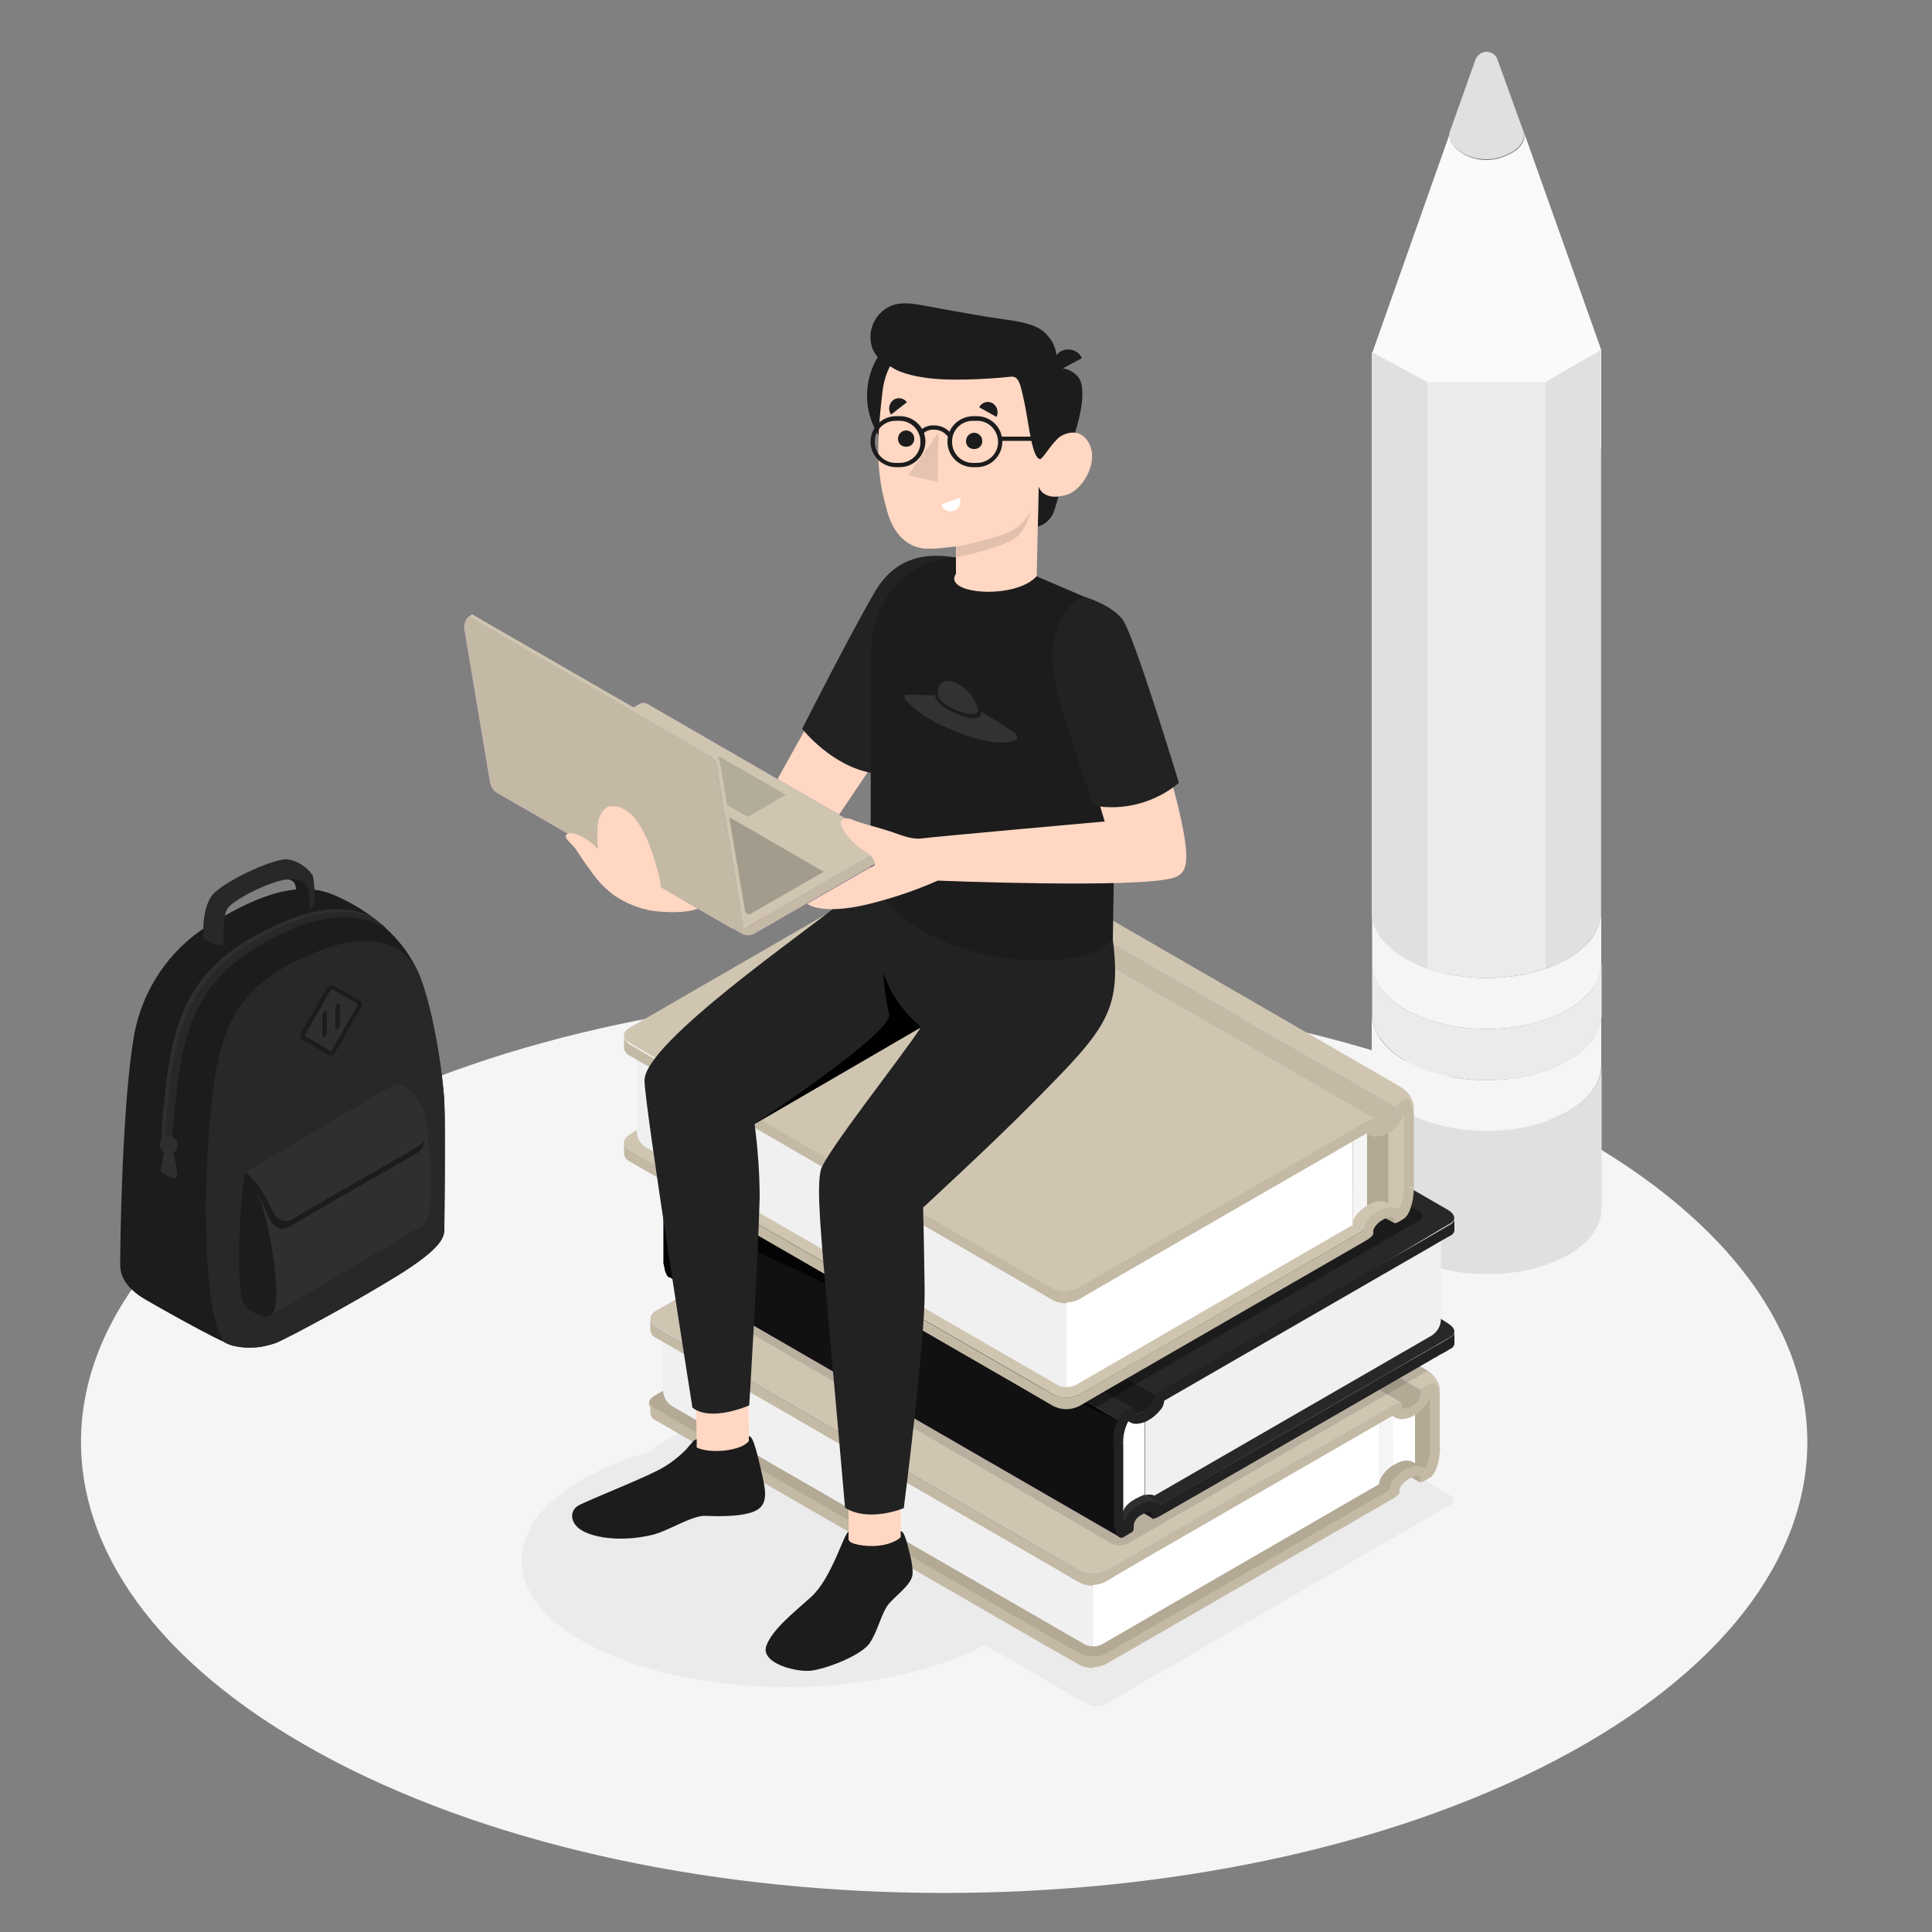 <svg xmlns="http://www.w3.org/2000/svg" xmlns:xlink="http://www.w3.org/1999/xlink" id="Calque_1" x="0px" y="0px" viewBox="0 0 500 500" style="enable-background:new 0 0 500 500;" xml:space="preserve"><rect x="0" y="0" width="500" height="500" fill="#808080" stroke="none"/><style type="text/css">	.st0{fill:#F5F5F5;}	.st1{fill:#EBEBEB;}	.st2{opacity:0.5;fill:#FFFFFF;enable-background:new    ;}	.st3{fill:#E0E0E0;}	.st4{fill:#1C1C1C;}	.st5{fill:#282828;}	.st6{fill:#2F2F2F;}	.st7{fill:#BA68C8;}	.st8{fill:#B3A995;enable-background:new    ;}	.st9{fill:#B3A995;}	.st10{fill:#C3B9A5;}	.st11{fill:#C3B9A5;enable-background:new    ;}	.st12{fill:#FFFFFF;}	.st13{fill:#F0F0F0;}	.st14{fill:#CFC5B1;enable-background:new    ;}	.st15{opacity:0.11;}	.st16{fill:#111111;enable-background:new    ;}	.st17{fill:#2F2F2F;enable-background:new    ;}	.st18{fill:#282828;enable-background:new    ;}	.st19{opacity:0.79;enable-background:new    ;}	.st20{fill:#222222;}	.st21{opacity:0.32;}	.st22{fill:#CFC5B1;}	.st23{fill:#FFD7C3;}	.st24{opacity:0.1;}	.st25{opacity:0.24;fill:#1C1C1C;}	.st26{opacity:0.15;fill:#1C1C1C;}	.st27{opacity:0.1;fill:#FFFFFF;}</style><g id="freepik--Floor--inject-1--inject-153">	<path class="st0" d="M86.4,455.7c87.2,45.6,228.6,45.6,315.9,0s87.2-119.4,0-165s-228.6-45.6-315.9,0S-0.8,410.1,86.4,455.7z"></path></g><g id="freepik--Shadows--inject-1--inject-153">	<path class="st1" d="M155.1,427c26.9,12.8,70.4,12.8,97.2,0c26.8-12.8,26.9-33.5,0-46.4s-70.4-12.8-97.2,0S128.2,414.2,155.1,427z"></path>	<path class="st1" d="M375.1,389.6l-89,51.4c-1.5,0.8-3.3,0.8-4.8,0l-111.2-64.3c-0.8-0.3-1.2-1.1-0.9-1.8c0.1-0.4,0.5-0.8,0.9-0.9  l89-51.4c1.5-0.8,3.3-0.8,4.8,0l111.3,64.3c0.8,0.3,1.2,1.1,0.9,1.9C375.9,389.2,375.6,389.5,375.1,389.6z"></path></g><g id="freepik--Pencil--inject-1--inject-153">	<path class="st0" d="M414.4,90.6v25.5c0,0-10.5,4.9-29.6,4.9s-29.6-4.9-29.6-4.9V91.2l20-56.6c-0.3,1.8,0.8,3.6,3.1,5  c3.5,2.2,7.8,2.4,11.5,0.7c0.5-0.2,1-0.4,1.5-0.7c2.5-1.4,3.6-3.4,3.1-5.3L414.4,90.6z"></path>	<path class="st2" d="M414.4,90.6v25.5c0,0-10.5,4.9-29.6,4.9s-29.6-4.9-29.6-4.9V91.2l20-56.6c-0.3,1.8,0.8,3.6,3.1,5  c3.5,2.2,7.8,2.4,11.5,0.7c0.5-0.2,1-0.4,1.5-0.7c2.5-1.4,3.6-3.4,3.1-5.3L414.4,90.6z"></path>	<path class="st0" d="M412.1,269c-1.7,2.3-3.9,4.1-6.4,5.5c-11.6,6.7-30.4,6.7-42,0c-2.5-1.4-4.7-3.2-6.4-5.5  c-1.3-1.8-2.1-3.9-2.3-6.1v13.2c0.2,4.2,3.1,8.4,8.7,11.6c11.6,6.7,30.4,6.7,42,0c5.8-3.3,8.7-7.7,8.7-12.1v-13.2  C414.3,264.8,413.5,267.1,412.1,269z"></path>	<path class="st1" d="M412.1,255.8c-1.7,2.3-3.9,4.1-6.4,5.5c-0.7,0.4-1.4,0.8-2.1,1.1c-10.9,5.2-26.8,5.2-37.7,0  c-0.7-0.3-1.4-0.7-2.1-1.1c-2.5-1.4-4.7-3.2-6.4-5.5c-1.3-1.8-2.1-3.9-2.3-6.1v13.2c0.1,2.2,0.9,4.4,2.3,6.1  c1.7,2.3,3.9,4.1,6.4,5.5c11.6,6.7,30.4,6.7,42,0c2.5-1.4,4.7-3.2,6.4-5.5c1.4-1.9,2.3-4.2,2.3-6.6v-13.2  C414.3,251.6,413.5,253.9,412.1,255.8z"></path>	<path class="st0" d="M412.1,242.6c-1.7,2.3-3.9,4.1-6.4,5.5c-0.7,0.4-1.4,0.7-2.1,1.1c-10.9,5.2-26.8,5.2-37.7,0  c-0.7-0.4-1.4-0.7-2.1-1.1c-2.5-1.4-4.7-3.2-6.4-5.5c-1.3-1.8-2.1-3.9-2.3-6.1v13.2c0.1,2.2,0.9,4.3,2.3,6.1  c1.7,2.3,3.9,4.1,6.4,5.5c0.7,0.4,1.4,0.8,2.1,1.1c10.9,5.2,26.8,5.2,37.7,0c0.7-0.3,1.4-0.7,2.1-1.1c2.5-1.4,4.7-3.2,6.4-5.5  c1.5-1.9,2.3-4.2,2.3-6.6V236C414.3,238.4,413.5,240.7,412.1,242.6z"></path>	<path class="st0" d="M355,91.1v145.4c0.1,2.2,0.9,4.3,2.3,6.1c1.7,2.3,3.9,4.1,6.4,5.5c0.7,0.4,1.4,0.7,2.1,1.1  c2.9,1.3,5.9,2.3,9,2.9l-5.4-153.2L355,91.1z"></path>	<path class="st0" d="M399.9,98.9l-5.4,153.2c3.1-0.6,6.1-1.6,9-2.9c0.7-0.4,1.4-0.7,2.1-1.1c2.5-1.4,4.7-3.2,6.4-5.5  c1.5-1.9,2.3-4.2,2.3-6.6V90.6L399.9,98.9z"></path>	<path class="st3" d="M355,91.1v145.4c0.1,2.2,0.9,4.3,2.3,6.1c1.7,2.3,3.9,4.1,6.4,5.5c0.7,0.4,1.4,0.7,2.1,1.1  c2.9,1.3,5.9,2.3,9,2.9l-5.4-153.2L355,91.1z"></path>	<path class="st3" d="M399.9,98.9l-5.4,153.2c3.1-0.6,6.1-1.6,9-2.9c0.7-0.4,1.4-0.7,2.1-1.1c2.5-1.4,4.7-3.2,6.4-5.5  c1.5-1.9,2.3-4.2,2.3-6.6V90.6L399.9,98.9z"></path>	<path class="st1" d="M369.4,98.9v151.7c1.8,0.6,3.5,1.1,5.4,1.5c3.3,0.7,6.6,1,9.9,1l0,0c3.3,0,6.6-0.3,9.9-1  c1.8-0.4,3.6-0.9,5.4-1.5V98.9H369.4z"></path>	<path class="st3" d="M391.2,39.4c-0.5,0.3-1,0.5-1.5,0.7c-3.7,1.7-8.1,1.4-11.5-0.7c-2.4-1.4-3.4-3.2-3.1-5l6.8-19.1  c0.5-1.1,1.6-1.9,2.8-1.9l0,0c1.2,0,2.4,0.7,2.8,1.9l6.8,18.8l0,0C394.7,36,393.7,38,391.2,39.4z"></path>	<path class="st3" d="M405.7,287.7c-10,5.7-25.2,6.5-36.7,2.4c-0.6-0.2-1.3-0.5-1.9-0.7l-0.9-0.4c-0.9-0.4-1.7-0.8-2.5-1.3  c-5.6-3.2-8.5-7.4-8.7-11.6v36c-0.2,4.6,2.7,9.1,8.7,12.6c0.7,0.4,1.5,0.8,2.2,1.2c0.3,0.1,0.6,0.2,0.9,0.4c0.5,0.2,1,0.4,1.5,0.6  c0.5,0.2,0.8,0.3,1.2,0.4c0.4,0.1,0.8,0.3,1.3,0.4c0.4,0.1,1,0.3,1.5,0.4c0.5,0.1,0.7,0.2,1.1,0.3c0.4,0.1,1.1,0.2,1.7,0.4  c0.3,0,0.6,0.1,1,0.2c0.6,0.1,1.3,0.2,1.9,0.3l0.8,0.1c0.7,0.1,1.4,0.1,2.2,0.2h0.6c0.8,0.1,1.6,0.1,2.4,0.1h0.4c0.9,0,1.7,0,2.6,0  h0.2c0.9,0,1.8-0.1,2.7-0.2l0,0c5.3-0.4,10.4-1.9,15.1-4.3l0,0c0.3-0.1,0.5-0.3,0.8-0.4c5.8-3.3,8.7-7.7,8.7-12.1v-37  C414.4,280,411.4,284.4,405.7,287.7z"></path></g><g id="freepik--Backpack--inject-1--inject-153">	<path class="st4" d="M60.2,348.2c-3.4-0.9-21.7-11.3-23.6-12.5c-1.9-1.3-5.5-3.9-5.5-8.4c0-4,0.4-41.7,3.7-59.9  c2.2-11.4,9-21.5,18.8-27.7c11.4-7.1,22.8-12.2,32.5-8.2s18.4,11.4,22.2,20.3c3.8,8.9,6.4,26.7,6.7,33.6s0,30.5,0,32.6  s-0.4,4.8-11.7,11.9c-11.3,7-26.9,15.4-31.7,17.6C68,348.8,64,349.1,60.2,348.2z"></path>	<path class="st5" d="M57.4,244.5c-1,0.6-4.1-0.9-4.5-1.6c-0.5-0.7-0.6-7.2,1.7-10.8c2.3-3.6,16.3-10.1,19.8-9.7  c2.6,0.4,5,1.9,6.5,4.1c0.4,0.9,0.9,6.9,0,8.2c-0.9,1.2-4.1-0.7-4.4-1.2s1.1-4.9-1.2-5.8c-2.1-0.8-11.9,3.3-15.8,6.7  c-1.7,1.5-1.6,5.1-1.6,6.9S57.9,244.2,57.4,244.5z"></path>	<path class="st5" d="M54.6,286.9c2-19.6,5.6-31,24.8-39.5c19.1-8.5,26.6-1.3,29.3,5.3c3.6,9.2,6,26,6.3,32.6c0.3,6.9,0,30.5,0,32.6  s-0.4,4.8-11.7,11.9c-11.3,7-26.9,15.4-31.7,17.6c-3.6,1.5-7.5,1.8-11.3,0.9c-0.8-0.2-1.5-0.5-2.2-0.9  C52.1,339.7,52.7,304.8,54.6,286.9z"></path>	<path class="st6" d="M99.2,239.7c-5-2.9-13.2-4.9-25.3,0.5c-21.5,9.6-27,21.6-29.2,42.7c-0.4,3.9-1,8.5-1.2,13.4l-1.8-1.1  c0.2-5.3,0.8-9.9,1.2-14c2.4-21.2,8.7-33,29.3-42.1c11.4-5.1,18.9-4.4,23.8-1.9C97.2,238,98.3,238.8,99.2,239.7z"></path>	<path class="st5" d="M100,240.3c-5-2.9-13.2-4.9-25.2,0.5c-21.5,9.6-27,21.6-29.2,42.7c-0.4,3.9-1,8.5-1.2,13.4l-1.8-1.1  c0.2-5.3,0.8-9.9,1.2-14c2.4-21.2,8.7-33,29.3-42.1c11.4-5.1,19.1-4.2,24-1.7C98.1,238.6,99.1,239.4,100,240.3z"></path>	<path class="st4" d="M93,258.9l-6.5-3.7c-0.7-0.4-1.5-0.1-1.9,0.5l-6.7,11.6c-0.4,0.7-0.2,1.5,0.5,1.9l6.4,3.7  c0.7,0.4,1.5,0.2,1.9-0.5l6.8-11.7C93.9,260.1,93.7,259.3,93,258.9C93,258.9,93,258.9,93,258.9z"></path>	<path class="st6" d="M86,271.6l6.4-11.1c0.2-0.3,0.1-0.7-0.2-0.9c0,0,0,0,0,0l-5.9-3.4c-0.3-0.2-0.8-0.1-0.9,0.3l-6.3,11  c-0.2,0.3-0.1,0.8,0.3,0.9l5.8,3.4C85.4,272.1,85.8,272,86,271.6C86,271.6,86,271.6,86,271.6z"></path>	<path class="st4" d="M87.4,266.3L87.4,266.3c0.3-0.2,0.6-0.6,0.6-1v-5.3c0-0.3-0.3-0.5-0.6-0.3l0,0c-0.3,0.2-0.6,0.6-0.6,1v5.3  C86.8,266.4,87.1,266.5,87.4,266.3z"></path>	<path class="st4" d="M84,268.3L84,268.3c0.3-0.2,0.6-0.6,0.6-1v-5.3c0-0.3-0.3-0.5-0.6-0.3l0,0c-0.3,0.2-0.6,0.6-0.6,1v5.3  C83.4,268.4,83.6,268.5,84,268.3z"></path>	<path class="st4" d="M63.5,303.5c0,0,3.2,2.7,5.5,12.7c2.3,10,3.7,22.6,1.2,24.1c-2.5,1.5-6.2-1.7-7.1-2.8  C61.2,335.3,61.7,311.5,63.5,303.5z"></path>	<path class="st6" d="M63.5,303.5c0,0,3.2,2.7,5.5,12.7c2.3,10,3.7,22.6,1.2,24.1l39.1-23.1c2.6-1.5,3.2-14.8,0.9-24.8  c-1.5-6.6-4.3-9.7-6.1-11.1c-0.8-0.6-1.9-0.7-2.8-0.2L63.5,303.5"></path>	<path class="st4" d="M103.3,282.9c1.9,0.9,5.1,3.5,6.5,10.2c0.5,1.9-0.1,3.9-1.6,5.1c-1.3,0.9-29.3,16.8-33,19.1  c-3.2,1.9-4.9-0.6-5.6-2.2l0,0c-1.2-2.8-2.2-5-3.1-6.7c-0.7-1.8-1.7-3.5-3.1-4.9l37.3-20.5C101.6,282.5,102.5,282.5,103.3,282.9z"></path>	<path class="st6" d="M44.8,298c0.5,2,0.9,4.1,1.1,6.2c0,0.4-0.6,0.7-0.7,0.7c-1.4-0.3-2.6-0.9-3.6-1.8c0.2-1.8,0.5-3.6,1-5.3  L44.8,298z"></path>	<path class="st6" d="M46,296.3c0-1.3-1-2.3-2.3-2.3c-1.3,0-2.3,1-2.3,2.3c0,1.3,1,2.3,2.3,2.3C45,298.6,46,297.6,46,296.3L46,296.3  z"></path>	<path class="st4" d="M74.4,227.6c2.5-0.2,4.8,0,5.4,2.5c0.6,2.5,0.4,4.7,0,5.1c-1.3-0.2-2.4-0.7-3.3-1.6c-0.3-0.5,1.1-4.9-1.2-5.8  C75,227.6,74.7,227.6,74.4,227.6L74.4,227.6z"></path>	<path class="st6" d="M101.6,281c0.8-0.5,1.7-0.5,2.5-0.1c1.9,0.9,5.1,3.5,6.5,10.2c0.5,1.9-0.1,3.9-1.6,5.1  c-1.3,0.9-29.3,16.8-33,19.1c-3.2,1.9-4.9-0.6-5.6-2.2l0,0c-3.9-8.1-6.9-9.7-6.9-9.7L101.6,281z"></path></g><g id="freepik--Character--inject-1--inject-153">	<path class="st3" d="M367.6,383.6l-2.4-1.3l1.7-0.8c0,0,1.3,0.4,1.4,0.4c0,0.3,0,0.6-0.1,0.9L367.6,383.6z"></path>	<path class="st7" d="M367.6,383.6l-2.4-1.3l1.7-0.8c0,0,1.3,0.4,1.4,0.4c0,0.3,0,0.6-0.1,0.9L367.6,383.6z"></path>	<path class="st8" d="M367.6,383.6l-2.4-1.3l1.7-0.8c0,0,1.3,0.4,1.4,0.4c0,0.3,0,0.6-0.1,0.9L367.6,383.6z"></path>	<path class="st8" d="M279.1,428.4c2.1,1.1,4.6,1.1,6.8,0l76-43.9l-113.8-65.7l-2.7-1.5l-76,43.9c-1.9,1.1-1.9,2.8,0,3.9  L279.1,428.4z"></path>	<path class="st3" d="M307.9,345.1l26.5,15.3l17.2-9.9l19.9,11.5v14.4c0,1.7-2,4.2-2.7,3.8c-1.3,0.3-2.6,0.8-3.8,1.4  c-2,1.1-3.8,2.5-5.5,4.1l-60.9-35.2L307.9,345.1z"></path>	<path class="st9" d="M307.9,345.1l26.5,15.3l17.2-9.9l19.9,11.5v14.4c0,1.7-2,4.2-2.7,3.8c-1.3,0.3-2.6,0.8-3.8,1.4  c-2,1.1-3.8,2.5-5.5,4.1l-60.9-35.2L307.9,345.1z"></path>	<path class="st10" d="M286.2,428l4.6-2.7l68.8-39.7c0.1-0.9,0.4-1.8,0.9-2.5c0.8-1.1,1.8-2,3-2.7c1-0.6,2.1-0.9,3.2-1  c0.8,0,1.5,0.2,2.1,0.7c0.9-1.8,1.3-3.7,1.3-5.7h2.6c0,3.6-1.2,7.2-2.6,8l-1.3,0.8c-0.7,0.4-1.3,0.5-1.3,0v-0.7  c0-0.8-1.2-0.7-2.7,0.1c-1.5,0.9-2.6,2.2-2.6,2.9v0.7c0,0.4-1,1.3-2.3,2l-66.6,38.4l-7.2,4.1l0,0c-1,0.5-2.2,0.8-3.4,0.8v-3  C284,428.8,285.2,428.5,286.2,428z"></path>	<path class="st11" d="M168.3,362.6v3.1c0.1,0.8,0.6,1.6,1.4,1.9l0,0l102.5,59.2l7.2,4.1l0,0l0,0c1,0.5,2.2,0.8,3.4,0.8v-3  c-1.2,0-2.4-0.3-3.4-0.8l-4.6-2.6l0,0l-105.1-60.7C168.9,364.2,168.4,363.5,168.3,362.6z"></path>	<path class="st12" d="M282.8,408.5v17.6c0.8,0,1.6-0.2,2.3-0.5l8.3-4.8l63.5-36.7v-18.4L282.8,408.5z"></path>	<path class="st13" d="M171.6,346.5V360c0.1,1.6,0.9,3,2.3,3.9l98.4,56.8l8.3,4.8c0.7,0.4,1.5,0.6,2.3,0.5v-15.7L171.6,346.5z"></path>	<path class="st12" d="M356.9,384.1c0.1-0.9,0.4-1.8,1-2.5c0.8-1.1,1.8-2,3-2.6c1-0.6,2.1-1,3.2-1c0.8,0,1.5,0.2,2.1,0.7v-18.3  l-9.3,5.4L356.9,384.1z"></path>	<path class="st0" d="M360.6,379.1c-1.1,0.6-2,1.5-2.8,2.5c-0.6,0.7-0.9,1.6-1,2.5v-17.5h3.7L360.6,379.1z"></path>	<path class="st7" d="M248.4,296.9l113.8,65.7v1.5c0,0.8,1.2,1.2,2.6,0.3c1.5-0.9,2.7-1.9,2.7-3.4l0.1-1.4l-116-67l-0.5-0.3  c-0.1,0.2-0.2,0.5-0.2,0.7v0.7C251,294.7,249.8,296.1,248.4,296.9z"></path>	<path class="st8" d="M248.4,296.9l113.8,65.7v1.5c0,0.8,1.2,1.2,2.6,0.3c1.5-0.9,2.7-1.9,2.7-3.4l0.1-1.4l-116-67l-0.5-0.3  c-0.1,0.2-0.2,0.5-0.2,0.7v0.7C251,294.7,249.8,296.1,248.4,296.9z"></path>	<path class="st7" d="M286.2,406.6l74.4-42.9c0.9-0.5,1.8-0.9,2.2-0.7l-0.5-0.3l-113.8-65.7l-1.3-0.8c-1.2-0.3-2.5-0.1-3.6,0.5  l-73.8,42.6c-1.9,1.1-1.9,2.8,0,3.9l109.7,63.4C281.6,407.6,284.1,407.6,286.2,406.6z"></path>	<path class="st14" d="M286.2,406.6l74.4-42.9c0.9-0.5,1.8-0.9,2.2-0.7l-0.5-0.3l-113.8-65.7l-1.3-0.8c-1.2-0.3-2.5-0.1-3.6,0.5  l-73.8,42.6c-1.9,1.1-1.9,2.8,0,3.9l109.7,63.4C281.6,407.6,284.1,407.6,286.2,406.6z"></path>	<path class="st7" d="M251.2,292.5l0.5,0.3l116,67c0.1-0.1,0.1-0.2,0.2-0.3l0.4-0.2l0.8-0.5l1-0.6c0.4-0.3,1-0.2,1.3,0.1  c0,0,0.1,0.1,0.1,0.1c0.1,0.1,0.3,0.3,0.3,0.5c0.1,0.2,0.2,0.4,0.3,0.7c0.1,0.2,0.2,0.5,0.2,0.7c0.1,0.3,0.1,0.6,0.2,0.9  c0,0.2,0.1,0.4,0.1,0.5c0,0.1,0,0.3,0,0.4s0,0.7,0,1v-3.3c-0.2-2.2-1.5-4.1-3.4-5.2l-109.7-63.4c-1.8-1.1-4.1-1.2-6-0.4l-1.4,0.8  l0,0l-0.6,0.3l0,0C251.4,292.1,251.3,292.3,251.2,292.5z"></path>	<path class="st14" d="M251.2,292.5l0.5,0.3l116,67c0.1-0.1,0.1-0.2,0.2-0.3l0.4-0.2l0.8-0.5l1-0.6c0.4-0.3,1-0.2,1.3,0.1  c0,0,0.1,0.1,0.1,0.1c0.1,0.1,0.3,0.3,0.3,0.5c0.1,0.2,0.2,0.4,0.3,0.7c0.1,0.2,0.2,0.5,0.2,0.7c0.1,0.3,0.1,0.6,0.2,0.9  c0,0.2,0.1,0.4,0.1,0.5c0,0.1,0,0.3,0,0.4s0,0.7,0,1v-3.3c-0.2-2.2-1.5-4.1-3.4-5.2l-109.7-63.4c-1.8-1.1-4.1-1.2-6-0.4l-1.4,0.8  l0,0l-0.6,0.3l0,0C251.4,292.1,251.3,292.3,251.2,292.5z"></path>	<path class="st10" d="M286.2,406.6L286.2,406.6l4.6-2.7l52.9-30.5l16.9-9.7c1.2-0.7,2.2-1,2.2-0.6l0,0v0.8c0,0.9,1.2,0.9,2.6,0  c1.1-0.5,1.9-1.5,2.1-2.7v-0.8c0-0.4,0.1-0.7,0.4-1l0.4-0.2l0.8-0.5l1-0.6c0.4-0.3,1-0.2,1.3,0.1c0,0,0.1,0.1,0.1,0.1  c0.1,0.1,0.2,0.2,0.2,0.3c0.1,0.1,0.1,0.1,0.1,0.2c0.1,0.2,0.2,0.4,0.3,0.7c0.1,0.2,0.2,0.5,0.2,0.7c0.1,0.3,0.1,0.6,0.2,0.9  c0,0.2,0.1,0.4,0.1,0.5c0,0.1,0,0.3,0,0.4s0,0.7,0,1v11.4h-2.6V363c0-0.3,0-0.5,0-0.8l-0.1-0.7c0,0,0,0,0-0.1  c-0.2,2.1-2.2,3.9-3.9,4.9c-1,0.6-2,0.9-3.2,1c-0.9,0-1.7-0.3-2.4-0.9l-0.2,0.1l-0.5,0.3l-66.6,38.4l-7.1,4.2l0,0l0,0  c-1,0.5-2.2,0.8-3.3,0.8v-3C284,407.4,285.2,407.1,286.2,406.6z"></path>	<path class="st11" d="M168.3,341.2v3.1c0.1,0.8,0.6,1.6,1.4,1.9l0,0l102.5,59.2l7.2,4.2l0,0c1,0.5,2.2,0.8,3.4,0.8v-3  c-1.2,0-2.3-0.3-3.4-0.8l-4.6-2.6l0,0l-105.1-60.7C168.9,342.8,168.3,342,168.3,341.2z"></path>	<path class="st15" d="M243.5,296.7c1.1-0.7,2.3-0.9,3.6-0.5l1.3,0.8c1.5-0.9,2.6-2.2,2.6-3.1v-0.7c0-0.2,0.1-0.5,0.2-0.7  c0.1-0.2,0.2-0.4,0.4-0.5l0,0l0.6-0.3l0,0l1.4-0.8c2-0.8,4.2-0.6,6,0.4l109.7,63.4l0.1,0.1L292,399.4c-1.4,0.7-3.1,0.7-4.5,0  L177.1,335L243.5,296.7z"></path>	<path class="st7" d="M298.2,392.9l-2.9-1.7c0.8-0.3,1.6-0.3,2.5-0.2C298.5,391.5,298.2,392.9,298.2,392.9z"></path>	<path class="st16" d="M298.2,392.9l-2.9-1.7c0.8-0.3,1.6-0.3,2.5-0.2C298.5,391.5,298.2,392.9,298.2,392.9z"></path>	<path class="st7" d="M300.2,391.1c-1.3-1.4-3.6-1.5-5-0.2c-0.1,0.1-0.1,0.1-0.2,0.2c-2.9,2.6-3,5.2-4.2,5.2  c-1.2,0-1.2-20.9-1.2-20.9l11.3,10.4L300.2,391.1z"></path>	<path class="st17" d="M300.2,391.1c-1.3-1.4-3.6-1.5-5-0.2c-0.1,0.1-0.1,0.1-0.2,0.2c-2.9,2.6-3,5.2-4.2,5.2  c-1.2,0-1.2-20.9-1.2-20.9l11.3,10.4L300.2,391.1z"></path>	<path class="st7" d="M182.4,315.2l-0.2-0.1l1.8-1l77.6-44.8l113.1,73.2c1.9,1.1,2.2,2.6,0.7,3.5l-2.6,1.5l-72.6,42l-0.5-0.4  L182.4,315.2z"></path>	<path class="st18" d="M182.4,315.2l-0.2-0.1l1.8-1l77.6-44.8l113.1,73.2c1.9,1.1,2.2,2.6,0.7,3.5l-2.6,1.5l-72.6,42l-0.5-0.4  L182.4,315.2z"></path>	<path class="st12" d="M290.6,365.5l5.6-1.2v22.5c-3.4,1.4-5.5,2.8-5.9,5.6L290.6,365.5z"></path>	<path class="st13" d="M298.7,387.1l71.9-41.5c1.3-0.9,2.2-2.3,2.3-3.9v-22.2l-72.6,42.3c0,0-0.9,3.1-3.4,4.1s-0.6,2-0.6,2v19  C298.4,386.6,298.7,387.1,298.7,387.1z"></path>	<path class="st4" d="M292,364.7c0.7-0.4,1.3-0.5,1.3,0v0.7c0,0.8,1.2,0.7,2.7-0.1c1.5-0.9,2.7-2.2,2.7-2.9v-0.7c0-0.4,1-1.3,2.2-2  l-116.9-67l-1.8,1c-0.3,0.3-0.4,0.6-0.5,1v0.7c0,0.8-1.2,2.1-2.6,2.9c-1.5,0.8-2.7,0.9-2.7,0.1v-0.7c0-0.4-0.6-0.4-1.3,0.1  L292,364.7z"></path>	<path class="st5" d="M182.4,293.7l-0.2-0.1l1.8-1l77.6-44.8l113.1,65.3c1.9,1.1,2.2,2.6,0.7,3.5l-2.6,1.5l-72.6,43.7L182.4,293.7z"></path>	<path class="st5" d="M176.4,297l116.9,67.5l-4.1,3.2l-116.5-67.2c0.3-0.9,0.8-1.6,1.6-2.2L176.4,297z"></path>	<path class="st7" d="M173.1,330.6c-0.1,0-0.1-0.1-0.2-0.2c-0.1,0-0.1-0.1-0.1-0.1c-0.1-0.1-0.2-0.2-0.2-0.3c-0.1,0-0.1-0.1-0.1-0.2  c-0.1-0.2-0.2-0.4-0.3-0.7c-0.1-0.2-0.2-0.5-0.2-0.8c-0.1-0.3-0.1-0.6-0.2-0.9c0-0.2-0.1-0.4-0.1-0.5v-0.4c0-0.3,0-0.7,0-1v-19.3  c0-2,0.3-4,1.1-5.9l116.5,67.2l0.5,30.3l-116.5-67.3L173.1,330.6z"></path>	<path class="st16" d="M173.1,330.6c-0.1,0-0.1-0.1-0.2-0.2c-0.1,0-0.1-0.1-0.1-0.1c-0.1-0.1-0.2-0.2-0.2-0.3  c-0.1,0-0.1-0.1-0.1-0.2c-0.1-0.2-0.2-0.4-0.3-0.7c-0.1-0.2-0.2-0.5-0.2-0.8c-0.1-0.3-0.1-0.6-0.2-0.9c0-0.2-0.1-0.4-0.1-0.5v-0.4  c0-0.3,0-0.7,0-1v-19.3c0-2,0.3-4,1.1-5.9l116.5,67.2l0.5,30.3l-116.5-67.3L173.1,330.6z"></path>	<path class="st19" d="M289.2,367.6L289.2,367.6c0,0-91.7-42.9-100.1-46.9c-5.5-2.6-8.2,2.9-6.9,8.5c1.2,4.9,6,10,6,10l0,0l-15-8.7  l0,0c-0.1,0-0.1-0.1-0.2-0.2c-0.1,0-0.1-0.1-0.1-0.1c-0.1-0.1-0.2-0.2-0.2-0.3c-0.1,0-0.1-0.1-0.1-0.2c-0.1-0.2-0.2-0.4-0.3-0.7  c-0.1-0.2-0.2-0.5-0.2-0.8c-0.1-0.3-0.1-0.6-0.2-0.9c0-0.2-0.1-0.4-0.1-0.5v-0.4c0-0.3,0-0.7,0-1v-19.3c0-2,0.3-4,1.1-5.9  L289.2,367.6z"></path>	<path class="st20" d="M288.1,373.5h2.6c-0.1-2,0.4-3.9,1.3-5.7c0.6,0.5,1.4,0.7,2.1,0.7c1.1-0.1,2.3-0.4,3.2-1  c1.2-0.7,2.2-1.6,3-2.6c0.1-0.1,0.1-0.2,0.2-0.2c0.5-0.7,0.7-1.4,0.8-2.2l68.8-39.7l2.4-1.4l3-1.7c0.5-0.2,0.9-0.8,0.9-1.3v-3  c0,0.6-0.4,1.1-0.9,1.4l0,0l-7.9,4.6L301,359.6c-1.2,0.7-2.3,1.6-2.3,2v0.7c-0.1,0.5-0.3,0.9-0.6,1.2c-0.6,0.7-1.3,1.3-2,1.7  c-1.5,0.9-2.7,0.9-2.7,0.1v-0.7c0-0.4-0.6-0.4-1.3,0l-1.3,0.8C289.3,366.3,288.1,369.9,288.1,373.5z"></path>	<path class="st20" d="M290.7,373.5v19.3c0,0.3,0,0.5,0,0.8l0.1,0.7c0,0,0,0,0,0.1c0.2-2.1,2.2-3.9,3.9-4.9c1-0.6,2.1-0.9,3.2-1  c0.9,0,1.7,0.3,2.4,0.9l0.2-0.1l0.5-0.3l66.6-38.4l3.8-2.2l1.1-0.6l3.2-1.9c0.4-0.3,0.7-0.7,0.7-1.2v3c0,0.5-0.3,0.9-0.7,1.2l0,0  c-0.4,0.2-0.8,0.4-1.2,0.7l-0.7,0.4l-1.3,0.7c-0.3,0.2-0.5,0.3-0.8,0.5c-0.2,0.1-0.4,0.2-0.6,0.3l-1,0.6l-52.9,30.5l-16.9,9.7  c-1.2,0.7-2.2,1-2.2,0.6c0,0,0-0.1,0-0.1V392c0-0.9-1.2-0.9-2.6,0c-1.1,0.5-1.9,1.5-2.1,2.7v0.8c0,0.4-0.1,0.7-0.4,1l-0.4,0.2  l-0.8,0.5l-1,0.6c-0.4,0.3-1,0.2-1.3-0.1c-0.1,0-0.1-0.1-0.1-0.1c-0.1-0.1-0.2-0.2-0.2-0.3l0,0c0-0.1-0.1-0.1-0.1-0.2  c-0.1-0.2-0.2-0.4-0.3-0.7c-0.1-0.2-0.2-0.5-0.2-0.7c-0.1-0.3-0.1-0.6-0.2-0.9c0-0.2-0.1-0.4-0.1-0.5c0-0.1,0-0.3,0-0.4  c0-0.2,0-0.7,0-1v-19.3H290.7z"></path>	<path class="st21" d="M172.7,300.4l110.7,63.9l83.7-48.3c0.7-0.2,1.1-1,0.9-1.7c-0.1-0.4-0.5-0.7-0.9-0.9l-109.5-63.3L184,292.6  l0,0l-1.8,1.1c-0.2,0.3-0.4,0.6-0.4,1v0.7c0,0.8-1.2,2.1-2.6,2.9c-0.1,0-0.2,0.1-0.2,0.1l-2.4-1.4l-1.2,0.7l-0.2,0.1l0,0l-0.9,0.5  C173.5,298.7,173,299.5,172.7,300.4z"></path>	<path class="st3" d="M360.9,316.5l-3.3-1.8l3-0.7C361.2,314.6,361.3,315.6,360.9,316.5z"></path>	<path class="st8" d="M360.9,316.5l-3.3-1.8l3-0.7C361.2,314.6,361.3,315.6,360.9,316.5z"></path>	<path class="st22" d="M272.6,360.9c2.1,1.1,4.6,1.1,6.8,0l76-43.9l-113.8-71.9l-2.7-1.5l-76,50.1c-1.9,1.1-1.9,2.8,0,3.9  L272.6,360.9z"></path>	<path class="st7" d="M301.1,271.7l57.4,38.9l-30.9-23.7l17.2-9.9l20,11.6v20.6c0,1.8-2,4.2-2.7,3.8c-1.3,0.3-2.6,0.8-3.8,1.4  c-2,1.1-3.8,2.5-5.5,4.1l-60.9-41.4L301.1,271.7z"></path>	<path class="st14" d="M301.1,271.7l57.4,38.9l-30.9-23.7l17.2-9.9l20,11.6v20.6c0,1.8-2,4.2-2.7,3.8c-1.3,0.3-2.6,0.8-3.8,1.4  c-2,1.1-3.8,2.5-5.5,4.1l-60.9-41.4L301.1,271.7z"></path>	<path class="st12" d="M276,335.2V359c0.8,0,1.6-0.2,2.3-0.5l8.3-4.8l63.5-36.7v-24.6L276,335.2z"></path>	<path class="st13" d="M164.8,273.2v19.8c0.1,1.6,0.9,3,2.3,3.9l98.4,56.8l8.3,4.8c0.7,0.4,1.5,0.5,2.3,0.5v-22L164.8,273.2z"></path>	<path class="st9" d="M350.1,317c0.1-0.9,0.4-1.8,0.9-2.5c0.8-1.1,1.8-2,3-2.6c1-0.6,2.1-1,3.2-1c0.7-0.1,1.5,0.1,2.1,0.5V287  l-9.3,5.4L350.1,317z"></path>	<path class="st0" d="M353.8,312c-1.1,0.7-2,1.5-2.8,2.5c-0.6,0.7-0.9,1.6-0.9,2.5v-23.7h3.7L353.8,312z"></path>	<path class="st7" d="M241.6,223.6l113.8,65.7v1.5c0,0.9,1.2,1.2,2.6,0.3s2.7-1.9,2.7-3.4l0.1-1.4l-116-67l-0.5-0.3  c-0.1,0.2-0.2,0.5-0.2,0.7v0.7C244.2,221.4,243,222.7,241.6,223.6z"></path>	<path class="st11" d="M241.6,223.6l113.8,65.7v1.5c0,0.9,1.2,1.2,2.6,0.3s2.7-1.9,2.7-3.4l0.1-1.4l-116-67l-0.5-0.3  c-0.1,0.2-0.2,0.5-0.2,0.7v0.7C244.2,221.4,243,222.7,241.6,223.6z"></path>	<path class="st22" d="M279.4,333.2l74.4-42.9c0.9-0.5,1.8-0.9,2.2-0.7l-0.5-0.3l-113.8-65.7l-1.3-0.8c-1.2-0.4-2.5-0.2-3.6,0.5  L162.9,266c-1.9,1.1-1.9,2.8,0,3.9l109.7,63.4C274.7,334.3,277.3,334.3,279.4,333.2z"></path>	<path class="st22" d="M244.4,219.1l0.5,0.3l116,67c0.1-0.1,0.1-0.2,0.2-0.3l0.4-0.2l0.8-0.5l1-0.6c0.4-0.3,1-0.2,1.3,0.1  c0,0,0.1,0.1,0.1,0.1c0.1,0.1,0.3,0.3,0.4,0.5c0.1,0.2,0.2,0.4,0.3,0.7c0.1,0.2,0.2,0.5,0.2,0.8c0.1,0.3,0.1,0.6,0.2,0.9  c0,0.2,0.1,0.4,0.1,0.5v0.4c0,0.3,0,0.7,0,1v-3.3c-0.2-2.2-1.5-4.1-3.4-5.2l-109.7-63.4c-1.8-1.1-4.1-1.2-6-0.4l-1.4,0.8l0,0  l-0.6,0.3l0,0C244.7,218.7,244.5,218.9,244.4,219.1z"></path>	<path class="st10" d="M279.4,360.9l4.6-2.7l68.8-39.7c0.1-0.9,0.4-1.8,0.9-2.5c0.8-1.1,1.8-2,3-2.6c1-0.6,2.1-0.9,3.2-1  c0.8,0,1.5,0.2,2.1,0.7c0.9-1.8,1.3-3.7,1.3-5.7h2.6c0,3.6-1.2,7.2-2.6,8l-1.3,0.8c-0.7,0.4-1.3,0.5-1.3,0v-0.7  c0-0.8-1.2-0.7-2.7,0.1c-1.5,0.8-2.6,2.2-2.6,3v0.7c0,0.4-1,1.3-2.3,2l-66.6,38.4l-7.2,4.2l0,0c-1,0.5-2.2,0.8-3.4,0.8v-3  C277.2,361.7,278.3,361.4,279.4,360.9z"></path>	<path class="st10" d="M279.3,333.2L279.3,333.2l4.6-2.7l52.9-30.5l17-9.8c1.2-0.7,2.2-0.9,2.3-0.6l0,0v0.8c0,0.8,1.2,0.8,2.6,0  c1.1-0.5,1.9-1.5,2.1-2.7V287c0-0.4,0.1-0.7,0.4-1l0.4-0.2l0.8-0.5l1-0.6c0.4-0.3,1-0.2,1.3,0.1c0,0,0.1,0.1,0.1,0.1  c0.1,0.1,0.2,0.2,0.2,0.3c0,0.1,0.1,0.1,0.1,0.2c0.1,0.2,0.2,0.4,0.3,0.7c0.1,0.2,0.2,0.5,0.2,0.8c0.1,0.3,0.1,0.6,0.2,0.9  c0,0.2,0.1,0.4,0.1,0.5v0.4c0,0.3,0,0.7,0,1v17.6h-2.6v-17.5c0-0.3,0-0.6,0-0.8l-0.1-0.7l0,0c-0.2,2.1-2.2,3.9-3.9,4.9  c-1,0.6-2,0.9-3.2,1c-0.9,0-1.7-0.3-2.4-0.9l-0.2,0.1l-0.5,0.3l-66.6,38.4l-7.2,4.2l0,0l0,0c-1,0.5-2.2,0.8-3.3,0.8v-3  C277.2,334.1,278.3,333.8,279.3,333.2z"></path>	<path class="st11" d="M161.5,268.1v3.1c0.1,0.8,0.6,1.6,1.3,1.9l0,0l102.5,59.2l7.2,4.2l0,0c1,0.5,2.2,0.8,3.4,0.8v-3  c-1.2,0-2.3-0.3-3.4-0.8l-4.6-2.6l0,0l-105.1-60.7C162.1,269.7,161.6,269,161.5,268.1z"></path>	<path class="st11" d="M161.5,295.5v3.1c0.1,0.8,0.6,1.6,1.3,1.9l0,0l102.6,59.2l7.2,4.2l0,0c1,0.5,2.2,0.8,3.4,0.8v-3  c-1.2,0-2.3-0.3-3.4-0.8l-4.6-2.6l0,0l-105.1-60.7C162.1,297.2,161.5,296.4,161.5,295.5z"></path>	<polygon class="st23" points="208.8,188 198,207.4 213.8,215.8 225.4,198.6  "></polygon>	<path class="st20" d="M247.5,144.3c-6-1-15.2-1.3-21.1,8.9c-6,10.2-18.8,35.4-18.8,35.4s7.5,9.7,18.3,11.5l17.7-28.1L247.5,144.3z"></path>	<rect x="219.6" y="381.8" class="st23" width="13.5" height="23.2"></rect>	<polygon class="st23" points="194,376.2 180.4,376.6 179.8,352.1 193.3,351.6  "></polygon>	<path class="st4" d="M219.6,398.3v-1.9c-1.3,0.6-4.3,12-9.7,16.9c-4.3,3.9-10.1,8.4-11.6,12.7c-1.5,4.5,8.1,7,12.1,6.3  c4.6-0.8,12.7-4.1,14.7-7.1s3-7.5,4.6-9.7s5.4-4.7,6.3-7.3c0.5-1.4-0.1-4.5-0.8-7.1c-0.6-2.4-1.3-5-2.1-4.8v1.5  c-1,1.1-3.7,2.2-6.8,2.3C224.4,400.2,219.6,399.8,219.6,398.3z"></path>	<path class="st4" d="M180.3,372.5c-0.7,0-1.3,1-2.8,2.7c-2.3,2.3-5,4.3-8,5.7c-5.1,2.5-14.9,6.4-19.4,8.5c-2.8,1.3-2.7,4.6,0.2,6.5  c2.9,1.9,9.8,3.3,18.2,1.4c4.5-1,10.5-5.2,14.2-5c3.8,0.2,10.8,0.2,13.5-1.7c2.8-1.9,1.7-5.9,0.9-9.5c-0.9-3.8-2.1-9.7-3.3-9.4v1.2  c-1.6,2.5-9.9,3.5-13.5,1.7L180.3,372.5z"></path>	<path class="st20" d="M287.7,240.9c3,20.9-1,24.9-20.9,45c-10.7,10.8-27.9,26.6-27.9,26.6s0.2,6.7,0.4,21.7  c0.1,13.2-5.4,56.1-5.4,56.1s-9,3.8-15.2-0.1c0,0-2.8-31.9-4.3-48.6c-2-22.5-3.1-33.9-2-38.7c1-4.3,21.3-29.8,25.9-37l-43,25  c0.8,6.3,1.3,12.7,1.3,19.1c-0.5,17.9-2.7,53.7-2.7,53.7s-9.8,4.4-14.7,0.6c0,0-12.4-78.2-12.4-84.7c0-9.8,42.4-38.9,50.4-45.7  c4.6-3.9,9.7-8,9.7-8L287.7,240.9z"></path>	<path d="M238.4,265.8c-4.5-3.7-7.9-8.5-9.8-14c0.2,3.6,0.7,7.2,1.5,10.7c1.2,4.6-34.7,28.3-34.7,28.3L238.4,265.8z"></path>			<ellipse transform="matrix(0.228 -0.974 0.974 0.228 88.225 316.273)" class="st4" cx="243.6" cy="102.5" rx="19.2" ry="19.2"></ellipse>	<path class="st4" d="M284,155.9c0,0,4.7,3.9,4.7,16.2v26.5l-0.7,44.6c-9.5,10.3-52.2,6.4-62.7-16.1c0,0,0.1-47.1,0.1-57.6  c0-10.6,5.9-24.2,22.1-25.2l20.9,4.9L284,155.9z"></path>	<path class="st4" d="M276.8,116.2c0,0-3.1,14.6-4.4,17c-0.8,1.5-2.2,2.6-3.8,3.1l0.2-10.3L276.8,116.2z"></path>	<path class="st4" d="M272.9,95.2c2.2-0.2,4.4,0.5,5.9,2.1c2.6,2.6,1.1,10.8-2.1,18.9l-5.9,0.7L272.9,95.2z"></path>	<path class="st23" d="M269.2,116.8c1.2,0.7,2.9-1.6,4.3-3.1c1.4-1.5,6.2-3.6,8.5,1.4s-2.1,11.8-5.8,12.9c-6.4,2-7.4-2.1-7.4-2.1  l-0.5,23.2c-5.5,6.2-24.5,4.7-20.9-0.6v-7.1c0,0-5.8,0.9-8.7,0.5c-4.7-0.7-7.7-4.5-9.1-9.6c-2.3-8.2-3.2-14.8-1.2-31  c2.1-17.7,22.7-17.9,33.9-10.9S269.2,116.8,269.2,116.8z"></path>	<path class="st4" d="M252.8,120.9h-1c-3.6,0-6.6-2.9-6.6-6.6c0-3.6,2.9-6.5,6.6-6.6h1c3.6,0,6.6,2.9,6.6,6.6  C259.4,117.9,256.5,120.9,252.8,120.9C252.8,120.9,252.8,120.9,252.8,120.9L252.8,120.9z M251.8,108.9c-3,0-5.5,2.4-5.4,5.5  c0,3,2.4,5.4,5.4,5.4h1c3,0,5.5-2.4,5.5-5.4c0-3-2.4-5.5-5.4-5.5c0,0,0,0,0,0H251.8z"></path>	<path class="st4" d="M232.9,120.9h-1c-3.6,0-6.6-2.9-6.6-6.6c0-3.6,2.9-6.6,6.6-6.6c0,0,0,0,0,0h1c3.6,0,6.6,2.9,6.6,6.6  C239.4,117.9,236.5,120.9,232.9,120.9z M231.8,108.9c-3,0-5.5,2.4-5.4,5.5c0,3,2.4,5.4,5.4,5.4h1c3,0,5.5-2.4,5.4-5.5  c0-3-2.4-5.4-5.4-5.4H231.8z"></path>	<path class="st4" d="M245.3,113c-0.8-1.1-2.1-1.8-3.5-1.8c-1.1-0.1-2.3,0.3-3,1.2l-0.9-0.7c1-1.2,2.5-1.7,4-1.6  c1.7,0,3.4,0.9,4.4,2.3L245.3,113z"></path>	<rect x="258.8" y="113" class="st4" width="13.9" height="1.1"></rect>	<path class="st4" d="M269.2,118.8c0.6,0,2.8-3.7,4.3-5.1c2-1.8-0.6-18.6-0.6-18.6s2-4.2-2-8.5c-2.8-3.1-7.4-3.4-15.4-4.6  c-4.2-0.7-10.5-1.8-14.6-2.6c-5-0.9-9.1-1.9-12.6,1.2c-2.8,2.4-3.8,6.4-2.4,9.9c1,2.1,2.8,3.7,5,4.6c0,0,2.2,1.9,9.7,2.8  c7.5,0.9,19.3-0.2,20.9-0.4c2.2-0.3,2.6,1.8,3.8,7.6C266.3,110.2,267.2,118.8,269.2,118.8z"></path>	<path class="st4" d="M272.9,96.5l7.1-3.8c-0.9-2-3.3-2.8-5.2-1.9c-0.1,0-0.1,0-0.2,0.1C272.6,92,271.9,94.5,272.9,96.5z"></path>	<path class="st15" d="M247.5,141.5c0,0,10.6-2.1,14.2-4.1c2.2-1.1,3.9-2.9,5.1-5.1c-0.6,2.1-1.5,4.2-2.9,5.9  c-2.7,3.4-16.4,6-16.4,6L247.5,141.5z"></path>	<path class="st4" d="M250,114.2c0,1.2,1,2.1,2.2,2c1.2,0,2.1-1,2-2.2c0-1.1-1-2-2.1-2C250.9,112,250,113,250,114.2  C250,114.2,250,114.2,250,114.2z"></path>	<path class="st4" d="M253.4,105.4l4.5,2.5c0.6-1.3,0.2-2.8-1.1-3.6C255.6,103.7,254.1,104.1,253.4,105.4  C253.4,105.4,253.4,105.4,253.4,105.4z"></path>	<path class="st12" d="M248.4,128.8l-4.8,1.8c0.4,1.3,1.8,2.1,3.2,1.6c0,0,0.1,0,0.1,0C248.2,131.7,248.9,130.2,248.4,128.8z"></path>	<path class="st4" d="M230.6,107.3l4.1-3.2c-0.8-1.1-2.3-1.4-3.5-0.6c0,0-0.1,0-0.1,0.1C230,104.5,229.8,106.1,230.6,107.3z"></path>	<path class="st4" d="M232.4,113.6c0,1.2,1,2.1,2.2,2c1.2,0,2.1-1,2-2.2c0-1.1-1-2-2.1-2C233.3,111.4,232.4,112.4,232.4,113.6  C232.4,113.6,232.4,113.6,232.4,113.6z"></path>	<polygon class="st24" points="242.9,111.9 242.6,124.7 235,123  "></polygon>	<path class="st7" d="M229.9,218.4v1.2c0,1.2-0.7,2.4-1.7,3l-32.9,19c-1.1,0.6-2.4,0.6-3.4,0l-60.4-34.9c-1.1-0.6-1.7-1.8-1.7-3  v-0.8l63.9,36.9L229.9,218.4z"></path>	<path class="st11" d="M229.9,218.4v1.2c0,1.2-0.7,2.4-1.7,3l-32.9,19c-1.1,0.6-2.4,0.6-3.4,0l-60.4-34.9c-1.1-0.6-1.7-1.8-1.7-3  v-0.8l63.9,36.9L229.9,218.4z"></path>	<path class="st7" d="M129.7,202.9l35.8-20.7c0.6-0.4,1.4-0.4,2.1,0l62.1,35.9c0.2,0.1,0.3,0.4,0.2,0.6c0,0.1-0.1,0.1-0.2,0.2  l-36.1,20.9L129.7,202.9z"></path>	<path class="st14" d="M129.7,202.9l35.8-20.7c0.6-0.4,1.4-0.4,2.1,0l62.1,35.9c0.2,0.1,0.3,0.4,0.2,0.6c0,0.1-0.1,0.1-0.2,0.2  l-36.1,20.9L129.7,202.9z"></path>	<polygon class="st25" points="193.9,236.7 213.2,225.6 156.7,193 137.3,204.1  "></polygon>	<polygon class="st26" points="203.4,205.7 203,205.9 193.5,211.4 176.7,201.7 176.4,201.5 186.2,195.8  "></polygon>	<path class="st7" d="M192.5,240.3c-1.2,0.5-2.5,0.4-3.6-0.3l-60.1-34.7c-1.1-0.6-1.8-1.7-2-2.9l-6.6-39.3c0-0.2-0.1-0.4-0.1-0.7  c0-1.1,0.4-2.1,1.2-2.9l62.5,36.1c0.8,0.4,1.4,1.2,1.5,2.1L192.5,240.3z"></path>	<path class="st11" d="M192.5,240.3c-1.2,0.5-2.5,0.4-3.6-0.3l-60.1-34.7c-1.1-0.6-1.8-1.7-2-2.9l-6.6-39.3c0-0.2-0.1-0.4-0.1-0.7  c0-1.1,0.4-2.1,1.2-2.9l62.5,36.1c0.8,0.4,1.4,1.2,1.5,2.1L192.5,240.3z"></path>	<path class="st22" d="M193.5,239.8l-0.4,0.2c-0.2,0.1-0.4,0.2-0.6,0.3l-7.1-42.5c-0.2-0.9-0.7-1.7-1.5-2.1l-62.5-36.1  c0.2-0.2,0.5-0.5,0.8-0.6l62.6,36.1c0.8,0.5,1.3,1.2,1.5,2.1L193.5,239.8z"></path>	<path class="st23" d="M171,229.6c-0.1-1.7-0.5-3.4-1-5c-0.9-2.9-3.7-14.1-10-15.8c-0.7-0.2-1.5-0.2-2.3-0.1  c-1.7,0.5-2.5,2.3-2.9,3.9c-0.3,2.4-0.3,4.8,0,7.2c-1-1.1-2.1-2.1-3.4-2.8c-1.1-0.8-2.5-1.3-3.9-1.4c-0.4,0-0.8,0.2-1,0.5  c-0.2,0.4,0,0.9,0.4,1.3c0.6,0.8,1.4,1.4,2,2.2c0.5,0.7,0.9,1.4,1.4,2.1c0.8,1.3,1.7,2.5,2.6,3.7c1.7,2.5,3.9,4.8,6.3,6.5  c2.9,1.9,6.1,3.2,9.5,3.8c4.6,0.6,9,0.5,11.9-0.5L171,229.6z"></path>	<path class="st23" d="M282.7,156.3c-4.2-2.2-10.4,6.5-8.5,15.5c2,9,11.7,40.8,11.7,40.8s-43.8,3.9-47.5,4.4c-2.6,0.3-5.5-1-7.9-1.8  c-3.3-1.1-6.6-1.8-9.8-3c-0.6-0.3-1.2-0.4-1.8-0.4c-0.6,0-1.2,0.5-1.3,1.1c0,0.4,0.1,0.7,0.3,1.1c1,2.1,2.6,3.9,4.5,5.3  c0.9,0.6,1.8,1.2,2.7,1.9c0.5,0.5,1.6,1.9,1.2,2.7l-17.4,10c0,0,4,3.5,18.5-0.6c5.2-1.4,10.3-3.2,15.3-5.4c0,0,51.6,2.1,60.9-0.7  c3.3-1,4.5-3.3,2.3-14c-2.5-12.3-9.9-34.7-11.5-40.7C290.6,159.6,289.8,159.9,282.7,156.3z"></path>	<path class="st20" d="M280.5,154.4c0,0,7,2,10,5.9c3,4,14.6,42.3,14.6,42.3c-6.1,5.1-14.2,7.3-22.1,5.9c0,0-9.3-26.5-10.3-33.6  C270.9,164,276.3,155.4,280.5,154.4z"></path>	<path class="st27" d="M242.8,180.1c-0.6-3,1.3-4.6,4.1-3.6c3.1,1.3,5.4,3.9,6.2,7.1C253.7,186.7,243.3,183.1,242.8,180.1z"></path>	<path class="st27" d="M262.3,189.4l-8.4-5.3c0.4,2.3-2.6,2-5.4,1c-2.8-1-6.1-2.9-6.6-5.2l-7.3-0.1c-0.7,0-0.7,0.9,0,1.6  c1.8,2,6,5.6,14.9,8.7c8.9,3.1,12.3,2.1,13.6,1.2C263.5,190.9,263.1,189.9,262.3,189.4z"></path></g></svg>
